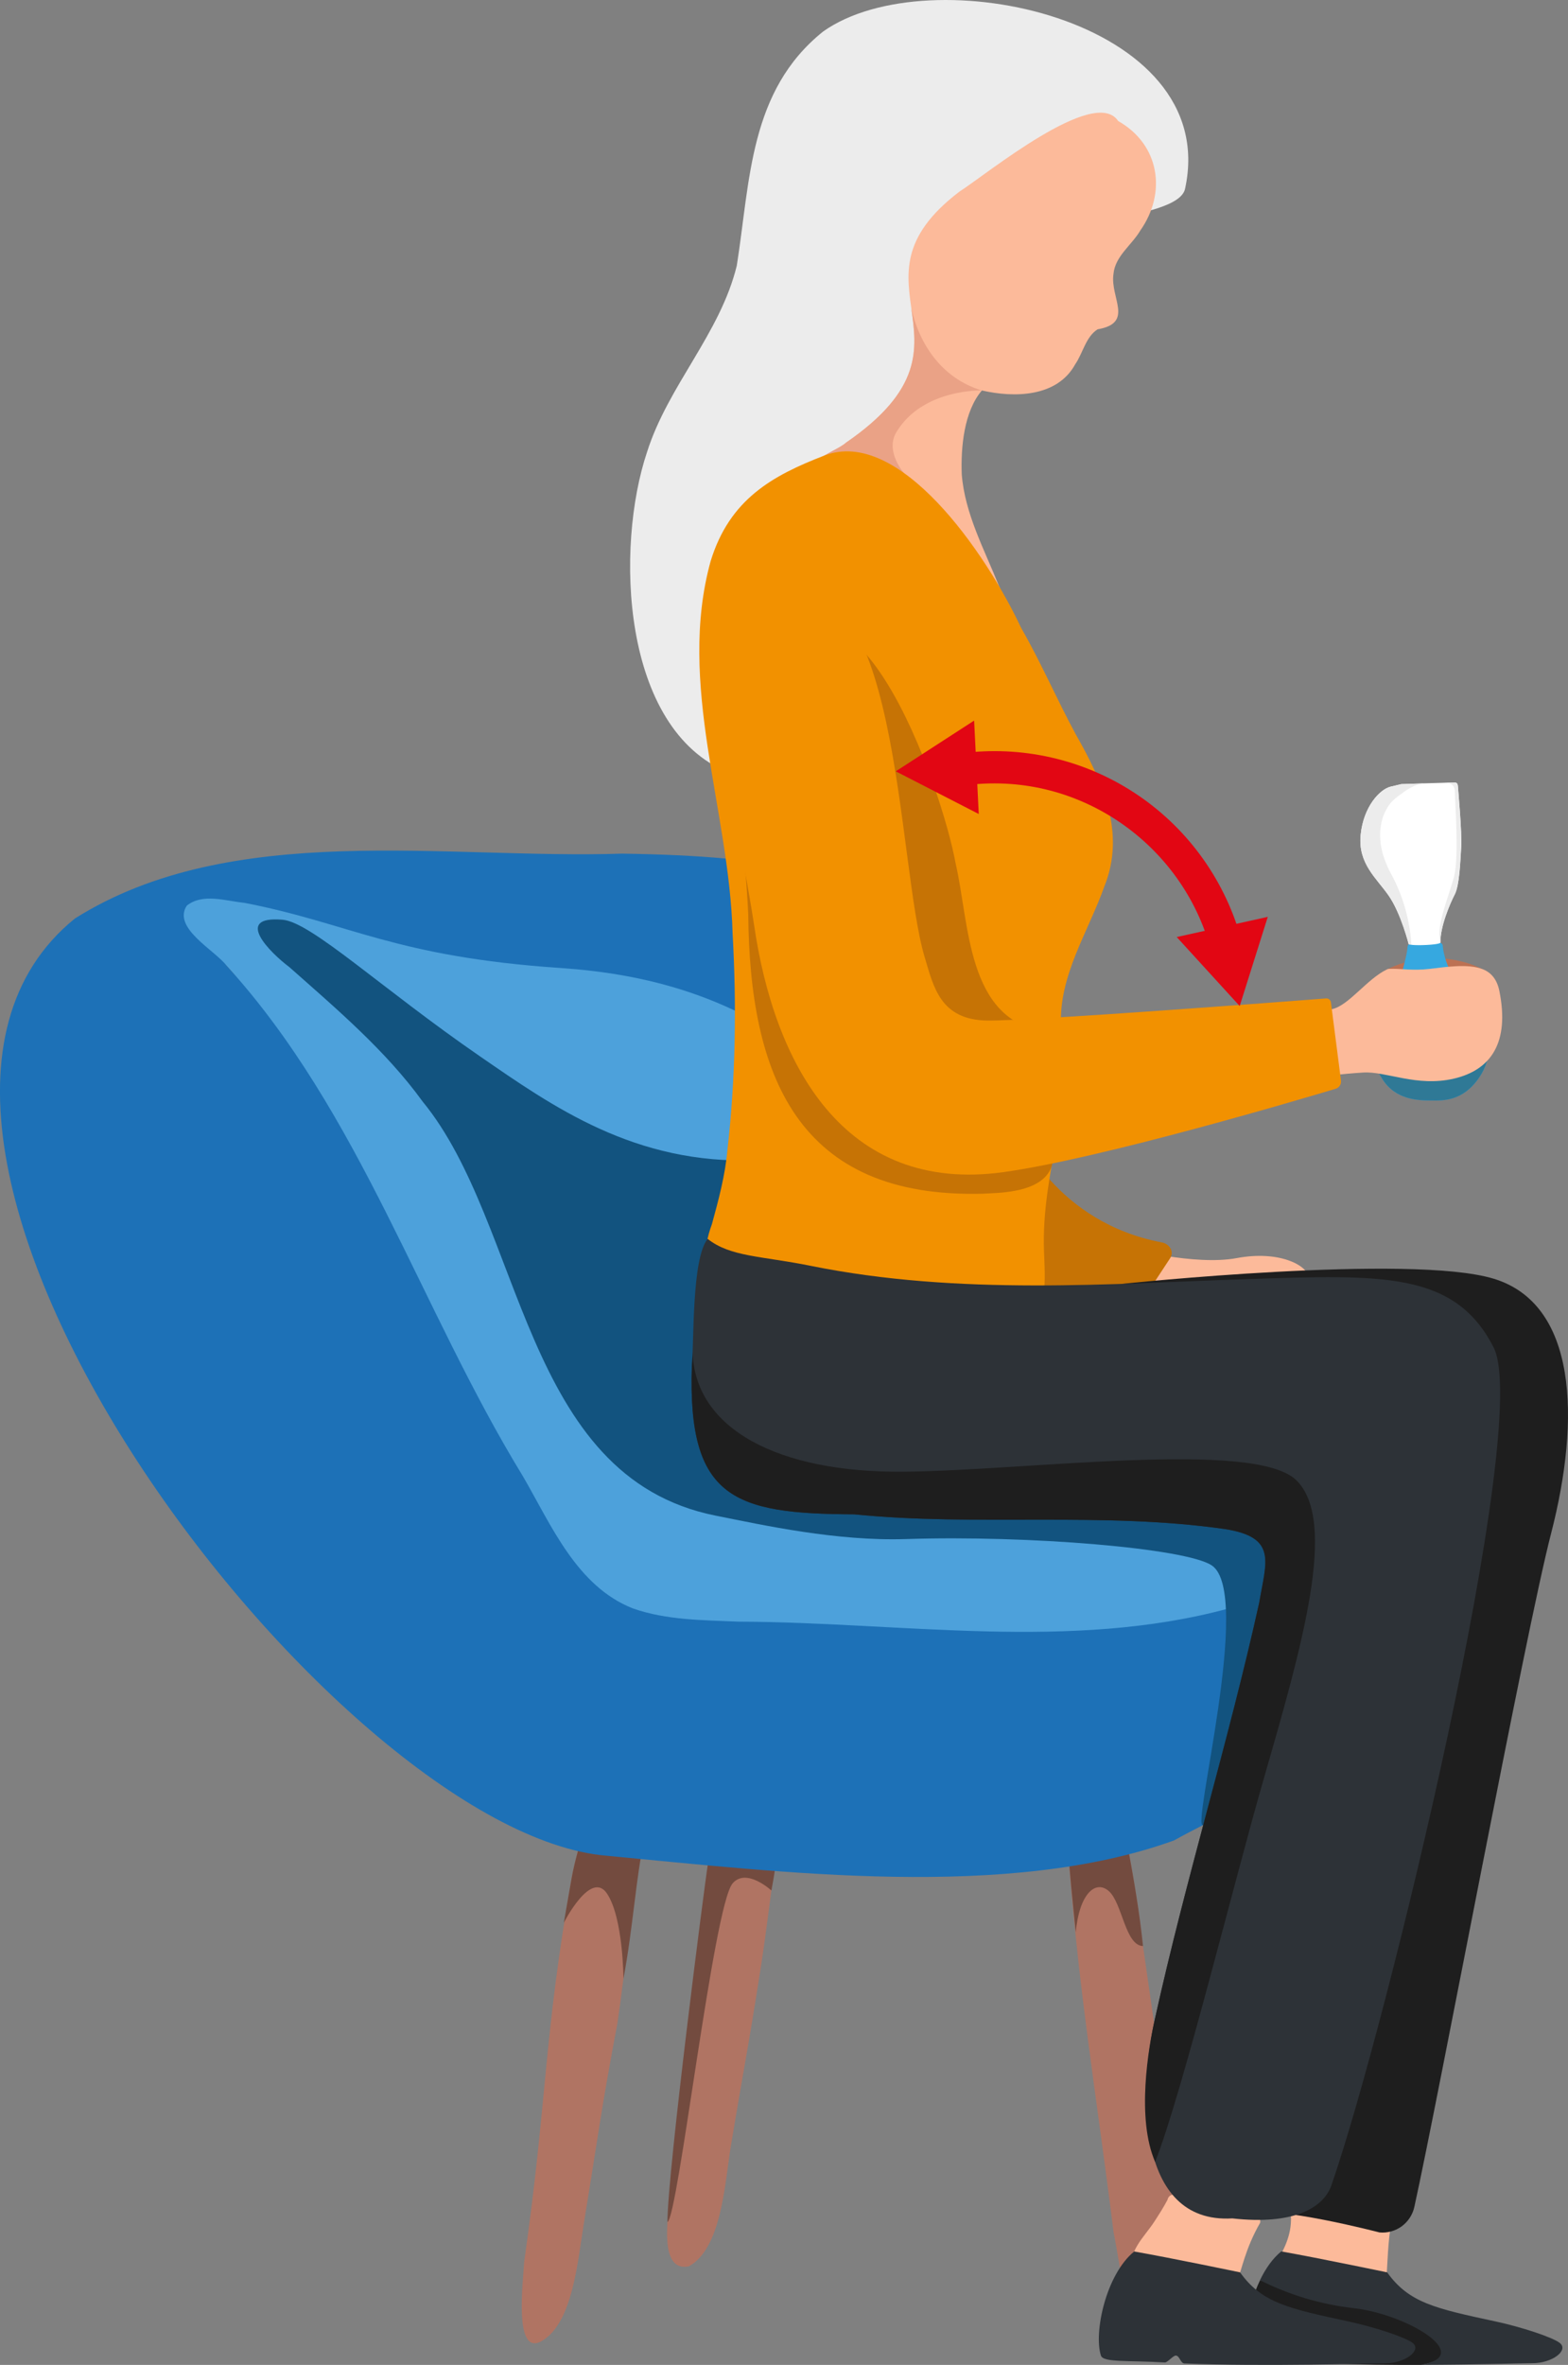 <svg width="199" height="300" viewBox="0 0 199 300" fill="none" xmlns="http://www.w3.org/2000/svg">
<rect x="0" y="0" width="199" height="300" fill="#808080" stroke="none"/>
<g clip-path="url(#clip0_2030_139)">
<path d="M174.762 123.81C176.454 122.285 182.452 120.102 188.2 122.966C193.949 125.83 177.874 127.283 177.874 127.283L174.762 123.81Z" fill="#BC7153"/>
<path d="M143.099 158.324C143.099 158.324 151.617 160.595 156.965 159.595C162.314 158.596 165.907 160.487 166.103 162.048C166.299 163.61 154.166 167.136 154.166 167.136L142.387 164.501L143.099 158.324Z" fill="#FCBA9A"/>
<path d="M21.287 112.988C19.428 115.827 27.087 120.676 28.755 122.498C38.509 133.158 46.539 154.702 54.822 170.945C61.181 180.771 69.55 201.947 79.968 206.35C84.251 207.856 89.092 206.661 93.574 206.859C106.291 206.616 160.136 213.118 165.703 200.113C168.069 194.594 159.335 188.461 155.766 185.33C147.981 178.901 140.181 172.451 133.035 165.297C121.799 154.775 112.284 135.452 99.686 126.445C87.703 118.534 84.291 122.526 71.318 121.629C64.996 120.958 58.24 119.993 52.284 118.086C44.932 116.026 28.278 109.809 21.287 112.988Z" fill="#4DA1DB"/>
<path d="M66.524 286.909C66.403 289.362 65.129 299.129 68.81 296.94C72.684 294.632 73.296 286.974 74.126 281.87C76.037 270.218 76.19 268.174 78.37 256.59C79.316 250.241 80.354 239.566 81.771 233.337C83.076 228.149 81.416 226.536 77.299 226.311C75.843 226.107 73.221 234.435 72.562 238.168C68.95 258.685 69.475 266.304 66.524 286.909Z" fill="#B07463"/>
<path d="M77.299 226.311C75.843 226.107 73.221 234.435 72.562 238.168C72.223 240.085 71.887 242.002 71.552 243.92C71.573 243.877 75.009 237.109 77.058 240.24C79.108 243.372 79.122 251.025 79.122 251.025C80.346 244.511 80.731 237.926 81.773 233.341C83.076 228.149 81.416 226.536 77.299 226.311Z" fill="#734B3F"/>
<path d="M85.138 277.459C85.017 279.912 83.231 288.348 87.424 287.492C91.604 285.227 92.012 276.741 92.74 272.338C94.486 261.782 94.865 260.437 96.615 249.2C97.603 242.863 98.966 230.118 100.383 223.889C101.688 218.701 100.028 217.086 95.911 216.863C94.455 216.659 91.832 224.987 91.174 228.719C87.564 249.237 88.095 256.856 85.138 277.459Z" fill="#B07463"/>
<path d="M94.561 224.739C93.105 224.535 90.483 232.863 89.824 236.596C89.487 238.513 84.707 275.607 84.707 281.876C86.061 281.322 90.54 241.761 92.978 238.916C94.718 236.884 97.901 239.819 97.901 239.819C99.125 233.305 97.989 236.357 99.033 231.771C100.33 226.577 98.678 224.962 94.561 224.739Z" fill="#734B3F"/>
<path d="M135.841 231.52C135.366 231.917 134.787 232.918 135.456 233.38C136.724 251.663 139.069 265.018 141.331 283.191C142.065 286.619 143.737 300.536 147.02 298.011C152.424 293.857 146.633 258.119 145.062 246.868C144.83 245.204 144.626 242.407 143.144 234.312C142.813 232.268 141.785 230.494 139.448 230.686C138.233 230.751 136.832 230.698 135.841 231.52Z" fill="#B07463"/>
<path d="M140.733 239.903C142.434 241.408 142.805 246.806 145.062 246.868C144.634 242.663 143.904 238.468 143.144 234.312C142.813 232.268 141.785 230.494 139.448 230.686C138.225 230.751 136.826 230.698 135.841 231.52C135.366 231.917 134.787 232.918 135.456 233.38C135.733 237.399 136.12 241.121 136.528 245.124C136.963 240.265 139.032 238.401 140.733 239.903Z" fill="#734B3F"/>
<path d="M66.35 187.247C69.972 193.476 73.171 201.211 80.309 204.032C84.591 205.54 89.233 205.516 93.715 205.716C114.407 205.776 135.837 209.498 155.938 204.042C160.691 202.75 163.807 198.081 165.789 194.755C168.312 189.299 159.333 188.449 155.764 185.321C142.95 175 130.741 163.888 120.047 151.339C105.346 133.127 92.355 124.231 71.195 122.8C50.036 121.369 44.455 117.132 31.029 114.533C28.669 114.298 25.727 113.266 23.706 114.885C21.844 117.726 27.262 120.531 28.755 122.498C45.705 141.11 53.346 166.004 66.35 187.247ZM79.075 108.291C118.071 108.881 121.624 117.23 130.714 152.228C140.433 176.208 172.58 164.205 176.218 193.034C177.556 198.973 177.898 205.115 175.832 210.949C172.351 223.347 159.111 227.865 148.988 233.474C127.89 241.085 99.231 237.497 77.003 235.412C42.461 232.538 -24.879 144.37 9.505 116.518C29.402 104.004 56.513 109.045 79.075 108.286V108.291Z" fill="#1D71B7"/>
<path d="M35.87 116.674C29.567 116.138 34.261 120.838 36.72 122.68C42.685 127.966 48.941 133.254 53.632 139.73C66.52 155.411 66.218 187.359 90.823 192.266C96.961 193.492 106.17 195.524 114.988 195.238C130.572 194.735 150.526 196.399 153.788 198.58C159.058 202.1 151.066 232.309 152.705 231.514C154.374 230.201 165.773 196.274 164.415 195.06C152.832 185.203 141.269 175.413 130.339 164.822C120.898 155.572 110.255 145.356 95.993 147.175C80.56 147.788 70.129 140.343 60.918 134.004C48.405 125.384 39.504 116.984 35.87 116.674Z" fill="#12537F"/>
<path d="M163.838 281.153C164.052 286.155 159.502 288.551 159.947 293.622C160.997 301.482 163.544 293.491 169.809 297.001C175.111 299.765 174.523 299.045 174.523 297.001C173.612 292.277 175.388 293.563 175.973 288.806C176.149 286.234 176.155 283.395 176.879 280.539C177.584 277.761 167.453 280.037 164.594 280.014C163.367 280.006 163.954 279.55 163.838 281.153Z" fill="#FCBA9A"/>
<path d="M146.518 281.797C145.217 283.824 142.968 285.66 143.749 288.338C144.451 291.795 145.36 291.292 145.788 294.802C146.054 297.574 147.061 297.33 150.683 296.206C158.454 292.226 156.066 288.661 159.939 281.954C160.049 279.801 157.247 279.828 155.738 279.566C153.535 279.528 151.433 278.279 149.273 278.465C149.163 278.415 149.043 278.391 148.922 278.395C148.801 278.399 148.683 278.432 148.576 278.489C148.47 278.547 148.378 278.628 148.308 278.727C148.238 278.826 148.191 278.94 148.172 279.059C147.677 280 147.098 280.903 146.518 281.797Z" fill="#FCBA9A"/>
<path d="M82.116 57.352C78.074 69.39 78.812 92.465 92.473 98.008C92.538 98.135 92.636 98.242 92.757 98.318C92.878 98.394 93.017 98.435 93.16 98.438C95.242 98.394 97.314 98.727 99.278 99.421C101.374 100.085 103.454 101.635 105.746 101.081C109.672 99.501 113.291 97.113 117.327 95.835C128.271 93.006 115.159 96.175 115.002 82.638C115.153 80.735 111.927 64.445 112.82 62.65C121.038 46.115 127.994 44.099 129.88 32.02C130.855 27.742 149.636 28.214 150.411 23.896C155.034 2.402 117.933 -5.566 104.463 4C95.067 11.533 95.218 22.93 93.507 33.706C91.392 42.345 84.781 48.921 82.116 57.352Z" fill="#ECECEC"/>
<path d="M137.909 29.947C136.461 29.13 135.352 31.439 135.352 32.637C135.27 33.584 136.202 34.78 137.152 34.029C137.78 33.245 140.46 29.52 137.909 29.947Z" fill="#FCBA9A"/>
<path d="M140.517 27.956C140.721 28.144 140.925 28.322 141.223 28.314C143.237 27.723 140.784 26.022 139.871 25.587C138.196 24.769 136.312 24.254 134.438 24.383C133.418 24.526 133.641 26.067 134.656 25.941C136.738 25.886 138.994 26.574 140.517 27.956Z" fill="#FCBA9A"/>
<path d="M134.153 42.901C133.196 42.295 132.365 41.509 131.706 40.587C131.341 40.056 131.116 39.193 130.296 39.518C128.526 40.36 132.642 44.199 133.686 44.324C134.436 44.334 134.75 43.337 134.153 42.901Z" fill="#FCBA9A"/>
<path d="M121.76 24.311C125.186 22.132 138.931 10.836 141.912 15.354C147.161 18.32 148.111 24.432 144.712 29.254C143.621 31.108 141.514 32.5 141.312 34.774C140.87 37.779 143.98 40.969 139.298 41.777C137.805 42.719 137.436 44.794 136.459 46.211C134.165 50.397 128.726 50.475 124.615 49.533C122.354 52.178 121.932 56.687 122.058 60.162C122.445 65.156 124.941 69.733 126.783 74.337C127.081 74.921 127.362 75.784 126.601 76.142C125.851 76.424 125.284 75.643 124.839 75.142C119.996 68.396 113.436 62.726 105.03 61.137C104.382 60.953 103.542 61.029 103.024 60.524C101.698 58.588 106.221 57.233 107.355 56.176C126.024 43.337 106.303 36.092 121.76 24.311Z" fill="#FCBA9A"/>
<path d="M115.657 39.093C116.373 44.222 117.17 49.422 107.355 56.16C106.66 56.808 104.692 57.568 103.578 58.507L105.414 59.197L114.725 60.015C114.725 60.015 112.302 57.262 113.752 54.839C117.084 49.273 124.615 49.535 124.615 49.535C119.468 47.985 116.644 43.572 115.657 39.093Z" fill="#EAA286"/>
<path d="M178.791 119.807C178.791 119.807 177.798 115.844 176.236 113.603C174.674 111.363 172.331 109.531 172.684 105.921C173.037 102.311 175.131 100.122 176.487 99.789L177.853 99.466C177.853 99.466 184.285 99.261 184.568 99.261C184.852 99.261 185.013 99.333 185.037 99.803C185.062 100.273 185.562 105.604 185.445 107.501C185.329 109.398 185.225 112.313 184.63 113.458C184.034 114.603 182.768 117.536 182.813 119.581C182.858 121.625 180.162 120.415 180.162 120.415L178.791 119.807Z" fill="white"/>
<path d="M176.534 110.825C173.991 106.167 175.441 102.573 177.094 101.273C178.748 99.973 179.631 99.415 181.079 99.37L177.853 99.474L176.487 99.797C175.121 100.122 173.036 102.311 172.684 105.93C172.331 109.548 174.672 111.369 176.236 113.612C177.8 115.854 178.791 119.816 178.791 119.816L179.13 119.973C178.953 116.768 178.066 113.644 176.534 110.825Z" fill="#ECECEC"/>
<path d="M184.568 99.278C184.493 99.278 183.971 99.278 183.253 99.306C184.095 99.284 184.656 99.541 184.648 100.512C184.64 101.483 185.198 108.671 184.542 111.191C183.885 113.712 182.172 117.569 182.804 119.597C182.76 117.553 184.028 114.619 184.621 113.475C185.215 112.33 185.319 109.415 185.437 107.518C185.555 105.621 185.058 100.292 185.029 99.819C185.001 99.347 184.852 99.294 184.568 99.278Z" fill="#ECECEC"/>
<path d="M178.624 120.186C178.667 119.816 178.791 119.807 178.791 119.807C178.791 119.807 179.403 119.961 181.059 119.873C182.715 119.785 182.804 119.597 182.804 119.597C182.883 119.621 182.952 119.667 183.005 119.729C183.058 119.791 183.093 119.867 183.104 119.948C183.119 120.21 183.286 122.209 184.752 124.374C186.218 126.539 187.666 127.821 188.241 129.207C188.816 130.593 189.795 133.659 187.721 136.698C185.647 139.738 183.098 139.618 181.62 139.603C180.141 139.589 177.095 139.618 175.374 136.78C173.652 133.943 173.679 131.997 174.613 129.421C175.547 126.846 176.866 126.839 177.751 123.924C178.636 121.009 178.624 120.186 178.624 120.186Z" fill="#36A8E0"/>
<path d="M174.113 133.788C174.359 134.85 174.786 135.862 175.374 136.78C177.095 139.62 180.141 139.587 181.62 139.603C183.098 139.62 185.649 139.738 187.721 136.698C188.595 135.443 189.036 133.936 188.977 132.406C182.894 136.797 176.024 134.554 174.113 133.788Z" fill="#2F7996"/>
<path d="M129.413 143.968C129.413 143.968 134.051 155.072 147.448 157.606C148.439 157.794 149.051 158.778 148.497 159.624L144.022 166.433C144.022 166.433 127.523 165.002 124.501 158.334C121.479 151.666 129.413 143.968 129.413 143.968Z" fill="#C67305"/>
<path d="M90.187 71.191C85.89 86.769 92.554 102.73 92.978 118.432C93.488 127.571 93.362 136.805 92.32 145.889C92.032 149.115 91.198 152.191 90.352 155.292C85.38 168.704 105.575 165.744 113.45 166.026C126.181 165.986 117.506 173.733 129.87 169.833C133.106 167.355 132.607 161.86 132.495 158.682C132.14 148.639 136.261 140.54 134.658 130.178C134.346 123.767 138.105 118.25 140.164 112.43C142.919 105.586 139.919 99.122 136.536 93.17C134.089 88.648 132.134 84.067 129.585 79.631C125.098 70.046 114.072 54.144 104.614 57.791C98.026 60.332 92.595 63.331 90.187 71.191Z" fill="#F29100"/>
<path d="M142.377 162.866C142.377 162.866 179.018 159.011 189.562 162.21C200.107 165.409 200.65 179.855 196.842 194.573C193.565 207.247 182.609 265.891 179.497 279.967C179.279 280.954 178.708 281.827 177.893 282.421C177.078 283.016 176.073 283.291 175.07 283.195C175.07 283.195 162.092 279.785 157.801 280.695C153.511 281.604 179.986 182.574 179.986 182.574L172.849 170.922H143.837L142.377 162.866Z" fill="#1E1E1E"/>
<path d="M87.807 173.293C87.244 190.148 93.183 192.032 108.383 192.1C124.026 193.668 139.936 191.74 155.489 193.974C162.135 195.027 160.691 198.081 159.814 203.294C155.903 220.966 150.505 238.325 146.602 255.991C144.51 265.026 144.057 282.156 156.403 281.416C164.101 282.277 168.102 280.133 169.046 277.001C176.046 256.749 194.481 180.585 189.562 170.934C184.644 161.284 175.422 161.695 158.33 162.259C141.237 162.823 121.76 164.403 102.863 160.573C96.7 159.324 92.713 159.458 89.812 157.161C87.781 159.651 88.095 170.168 87.807 173.293Z" fill="#2D3237"/>
<path d="M96.472 84.907C92.375 92.137 94.596 107.52 94.961 115.979C95.15 136.292 101.078 152.095 124.821 151.427C126.442 151.306 132.366 151.447 133.492 147.884C134.236 144.65 133.492 144.975 133.492 144.975C133.492 144.975 130.596 141.002 129.413 139.252C127.782 136.913 135.988 134.301 135.062 131.721C134.589 130.605 133.469 130.903 132.507 130.838C122.676 129.329 123.049 117.177 121.291 109.578C119.599 100.112 107.947 66.052 96.472 84.907Z" fill="#C67305"/>
<path d="M169.019 128.023C171.163 127.592 173.428 124.223 176.038 122.966C176.115 122.929 176.198 122.908 176.283 122.904C177.841 122.841 179.228 123.174 181.481 122.904C183.52 122.669 186.312 122.213 188.196 122.958C189.291 123.389 190.003 124.294 190.287 125.699C191.616 132.263 189.216 135.744 184.503 136.833C179.791 137.923 175.939 135.873 173.006 136.057C170.074 136.241 167.93 136.551 167.93 136.551L166.964 127.949L169.019 128.023Z" fill="#FCBA9A"/>
<path d="M127.415 148.682C106.976 151.543 98.234 134.81 95.699 117.307C94.375 108.186 87.63 79.504 98.252 75.342C114.346 69.488 113.734 109.415 117.368 121.478C118.483 125.184 119.34 129.403 125.335 129.462C130.906 129.519 163.691 127.009 168.299 126.657C168.445 126.645 168.59 126.69 168.704 126.782C168.818 126.874 168.892 127.007 168.911 127.152L170.188 137.069C170.217 137.296 170.165 137.526 170.041 137.718C169.916 137.91 169.728 138.052 169.509 138.117C164.769 139.538 139.771 146.948 127.415 148.682Z" fill="#F29100"/>
<path d="M154.298 123.534C152.218 109.773 140.156 99.38 126.238 99.38C124.608 99.377 122.981 99.514 121.375 99.789L120.681 95.76C122.517 95.444 124.376 95.285 126.238 95.285C134 95.286 141.504 98.074 147.391 103.144C153.278 108.214 157.159 115.23 158.33 122.921L154.298 123.534Z" fill="#E20613"/>
<path d="M157.333 127.622L160.899 116.308L149.341 118.869L157.333 127.622Z" fill="#E20613"/>
<path d="M113.685 97.847L124.217 103.262L123.63 91.41L113.685 97.847Z" fill="#E20613"/>
<path d="M164.531 187.785C159.229 182.576 130.307 186.572 114.57 186.695C98.833 186.818 88.201 181.319 87.903 171.544C87.878 172.247 87.85 172.846 87.807 173.293C87.244 190.148 93.183 192.032 108.383 192.1C124.026 193.668 139.936 191.74 155.489 193.974C162.135 195.027 160.691 198.081 159.814 203.294C155.903 220.966 150.505 238.325 146.602 255.991C145.719 259.803 144.214 268.796 146.602 274.243C150.01 265.658 156.692 238.421 160.406 225.58C165.23 208.862 169.823 192.993 164.531 187.785Z" fill="#1E1E1E"/>
<path d="M174.976 292.807C168.283 292.083 159.953 289.276 159.916 289.262C158.305 292.606 157.742 296.791 158.389 298.814C158.68 299.724 161.88 299.409 166.501 299.691C166.839 299.714 167.555 298.796 167.906 298.814C168.381 298.839 168.493 299.798 168.987 299.818C172.559 299.967 176.587 300.008 180.374 299.998C187.297 298.788 181.681 293.53 174.976 292.807Z" fill="#1E1E1E"/>
<path d="M197.95 297.21C197.024 296.49 193.109 295.198 189.793 294.485C182.211 292.849 178.822 292.146 176.051 288.262C176.051 288.262 167.351 286.445 162.606 285.605C161.513 286.492 160.61 287.794 159.906 289.254C163.614 291.125 167.623 292.325 171.748 292.796C178.453 293.522 187.287 298.78 180.364 299.99C187.297 299.973 193.415 299.785 194.451 299.785C197 299.8 199.151 298.144 197.95 297.21Z" fill="#2D3237"/>
<path d="M143.945 285.613C140.354 288.534 138.79 295.908 139.72 298.814C140.009 299.724 143.209 299.409 147.83 299.691C148.168 299.714 148.886 298.796 149.237 298.814C149.71 298.839 149.824 299.798 150.318 299.818C160.422 300.227 174.177 299.8 175.792 299.8C178.328 299.8 180.482 298.144 179.281 297.21C178.353 296.49 174.438 295.198 171.124 294.485C163.542 292.849 160.155 292.146 157.383 288.262C157.392 288.262 148.692 286.445 143.945 285.613Z" fill="#2D3237"/>
</g>
<defs>
<clipPath id="clip0_2030_139">
<rect width="199" height="300" fill="white"/>
</clipPath>
</defs>
</svg>
